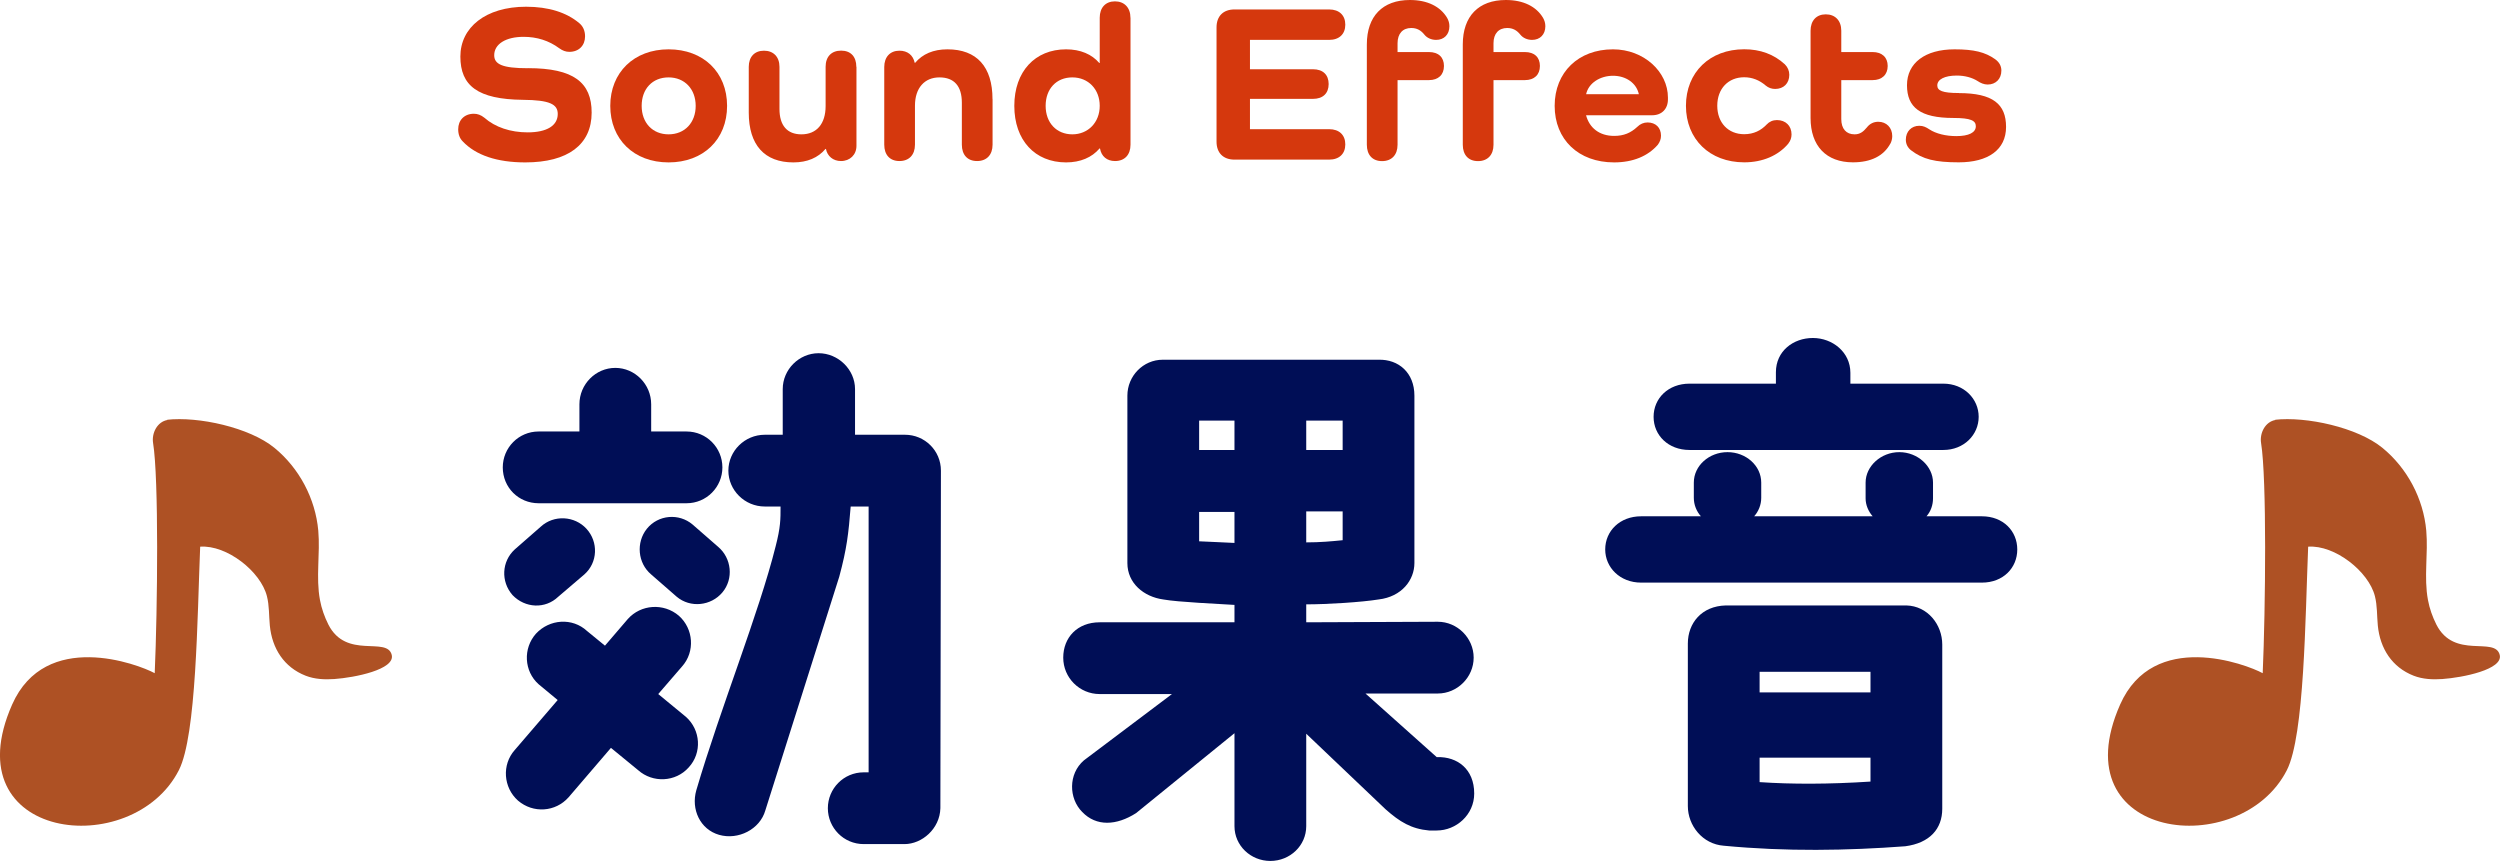 <?xml version="1.0" encoding="UTF-8"?>
<svg id="_レイヤー_2" data-name="レイヤー 2" xmlns="http://www.w3.org/2000/svg" width="367.91" height="126.7" viewBox="0 0 367.91 126.7">
  <defs>
    <style>
      .cls-1 {
        fill: #d5380d;
      }

      .cls-2 {
        fill: #ae5124;
      }

      .cls-3 {
        fill: #000e56;
      }
    </style>
  </defs>
  <g id="design">
    <g id="maintitle_sound-effects_sp">
      <g>
        <path class="cls-2" d="M29.46,80.45c3.93-.27,8.9,3.65,9.82,7.28.36,1.41.29,2.89.43,4.33.33,3.39,2.1,6.14,5.27,7.38,1.33.52,2.8.59,4.23.49,2.98-.21,8.97-1.4,8.44-3.55-.69-2.78-6.7.73-9.33-4.48-.57-1.14-1-2.35-1.23-3.6-.63-3.35.05-6.81-.25-10.21-.42-4.7-2.8-9.2-6.46-12.19-3.66-2.99-11.17-4.65-15.86-4.12l.16.02c-1.55.25-2.38,1.95-2.15,3.39.85,5.26.66,24.29.24,33.88-2.46-1.34-16.08-6.46-20.98,4.61-8.87,20.06,17.71,23.09,24.54,9.65,2.59-5.1,2.7-22.4,3.13-32.89Z"/>
        <path class="cls-2" d="M339.68,80.45c3.93-.27,8.9,3.65,9.82,7.28.36,1.41.29,2.89.43,4.33.33,3.39,2.1,6.14,5.27,7.38,1.33.52,2.8.59,4.23.49,2.98-.21,8.97-1.4,8.44-3.55-.69-2.78-6.7.73-9.33-4.48-.57-1.14-1-2.35-1.23-3.6-.63-3.35.05-6.81-.25-10.21-.42-4.7-2.8-9.2-6.46-12.19-3.66-2.99-11.17-4.65-15.86-4.12l.16.02c-1.55.25-2.38,1.95-2.15,3.39.85,5.26.66,24.29.24,33.88-2.46-1.34-16.08-6.46-20.98,4.61-8.87,20.06,17.71,23.09,24.54,9.65,2.59-5.1,2.7-22.4,3.13-32.89Z"/>
      </g>
      <g>
        <path class="cls-3" d="M73.99,68.78c0-2.88,2.32-5.28,5.28-5.28h6v-4c0-2.96,2.4-5.36,5.28-5.36s5.28,2.4,5.28,5.36v4h5.2c2.96,0,5.28,2.4,5.28,5.28s-2.32,5.28-5.28,5.28h-21.76c-2.96,0-5.28-2.32-5.28-5.28ZM75.43,87.58c-1.76-2-1.6-4.96.32-6.72l3.84-3.36c1.92-1.76,4.96-1.6,6.72.32,1.76,1.92,1.68,4.96-.32,6.72l-3.84,3.28c-1.92,1.84-4.88,1.68-6.72-.24ZM75.75,110.38l6.32-7.36-2.8-2.32c-2.16-1.92-2.32-5.28-.4-7.44,2-2.16,5.36-2.4,7.52-.4l2.64,2.16,3.36-3.92c1.92-2.16,5.28-2.4,7.52-.48,2.16,1.92,2.4,5.28.48,7.44l-3.52,4.08,4.08,3.36c2.16,1.92,2.4,5.28.4,7.44-1.92,2.16-5.28,2.32-7.44.4l-4-3.28-6.24,7.28c-1.92,2.16-5.2,2.4-7.44.48-2.16-1.92-2.4-5.28-.48-7.44ZM95.83,84.54c-2-1.68-2.24-4.72-.64-6.72,1.68-2.08,4.72-2.32,6.72-.64l3.76,3.28c2,1.68,2.32,4.72.64,6.72s-4.72,2.32-6.72.64l-3.76-3.28ZM125.83,57.26v6.72h7.36c2.88,0,5.28,2.32,5.28,5.28,0,.24-.08,49.68-.08,49.68-.08,3.04-2.72,5.28-5.28,5.28h-6c-2.96,0-5.28-2.4-5.28-5.28s2.32-5.28,5.28-5.28h.72v-39.12h-2.64c-.32,4-.56,6.16-1.68,10.32l-10.88,34.4c-.8,2.8-4,4.4-6.8,3.6-2.8-.8-4.16-3.76-3.36-6.56,3.6-12.24,9.2-26,11.68-35.92.72-2.8.72-3.92.72-5.84h-2.32c-2.96,0-5.36-2.4-5.36-5.28s2.4-5.28,5.36-5.28h2.64v-6.72c0-2.88,2.4-5.28,5.28-5.28s5.36,2.4,5.36,5.28Z"/>
        <path class="cls-3" d="M192.23,88.94v2.64l19.36-.08c2.88,0,5.28,2.4,5.28,5.28s-2.4,5.28-5.28,5.28h-10.64l10.48,9.36h.08c2.96-.08,5.44,1.76,5.44,5.36,0,3.12-2.64,5.44-5.52,5.44h-1.12c-2.64-.24-4.32-1.28-6.4-3.12l-11.68-11.12v13.6c0,2.88-2.4,5.12-5.28,5.12s-5.28-2.24-5.28-5.12v-13.68l-14.48,11.76c-2.88,1.84-5.84,2-7.92-.16-2-2-2.08-5.6.24-7.6l12.96-9.76h-10.64c-2.96,0-5.36-2.4-5.36-5.36s2.08-5.2,5.36-5.2h19.84v-2.56c-2.4-.16-8.24-.4-10.48-.8-2.88-.4-5.28-2.4-5.28-5.36v-24.64c0-2.88,2.32-5.28,5.2-5.28h31.76c2.96-.08,5.28,1.92,5.28,5.28v24.64c0,2.48-1.84,4.96-5.28,5.36-2.48.4-7.52.72-10.64.72ZM181.67,61.9h-5.2v4.32h5.2v-4.32ZM181.67,75.34h-5.2v4.32c1.44.08,3.84.16,5.2.24v-4.56ZM192.23,66.22h5.36v-4.32h-5.36v4.32ZM192.23,79.82c2.08,0,3.76-.16,5.36-.32v-4.24h-5.36v4.56Z"/>
        <path class="cls-3" d="M236.23,80.86c0-2.72,2.16-4.88,5.28-4.88h8.8c-.64-.72-1.04-1.68-1.04-2.72v-2.24c0-2.48,2.24-4.48,4.96-4.48s4.96,2,4.96,4.48v2.24c0,1.04-.4,2-1.04,2.72h17.44c-.64-.72-1.04-1.68-1.04-2.64v-2.32c0-2.4,2.24-4.48,4.96-4.48s4.96,2.08,4.96,4.48v2.32c0,.96-.32,1.92-.96,2.64h8.16c3.12,0,5.2,2.16,5.2,4.88s-2.08,4.88-5.2,4.88h-50.16c-3.12,0-5.28-2.24-5.28-4.88ZM272.31,54.86v1.6h13.68c3.04,0,5.2,2.24,5.2,4.88s-2.16,4.88-5.2,4.88h-37.36c-3.12,0-5.28-2.16-5.28-4.88s2.16-4.88,5.28-4.88h12.72v-1.68c0-3.12,2.56-5.04,5.44-5.04s5.52,2.08,5.52,5.12ZM253.67,124.46c-3.12-.24-5.28-2.96-5.28-5.84v-23.92c0-2.96,2-5.52,5.6-5.6h26.56c3.12.08,5.28,2.8,5.28,5.76v24.16c0,2.96-1.84,5.04-5.44,5.52-8.56.64-17.52.8-26.72-.08ZM258.95,101.9h16.32v-3.04h-16.32v3.04ZM258.95,115.1c4.72.32,10.16.32,16.32-.08v-3.52h-16.32v3.6Z"/>
      </g>
      <g>
        <path class="cls-1" d="M77.7,10.03c6.73,0,9.37,2.11,9.37,6.54,0,4.72-3.5,7.33-9.77,7.33-4.16,0-7.29-1.06-9.21-3.1-.43-.43-.66-1.02-.66-1.78,0-1.32.89-2.28,2.31-2.28.53,0,1.02.17,1.55.59,1.58,1.39,3.83,2.15,6.37,2.15,2.81,0,4.42-.99,4.42-2.71,0-1.42-1.16-2.05-5.12-2.08-6.67-.07-9.21-2.08-9.21-6.37s3.73-7.33,9.67-7.33c3.3,0,5.94.83,7.82,2.41.53.43.86,1.09.86,1.95,0,1.32-.89,2.28-2.31,2.28-.53,0-.99-.17-1.49-.53-1.52-1.12-3.27-1.68-5.25-1.68-2.61,0-4.32,1.06-4.32,2.71,0,1.32,1.19,1.91,4.95,1.91Z"/>
        <path class="cls-1" d="M98.39,7.26c5.12,0,8.61,3.37,8.61,8.32s-3.5,8.32-8.61,8.32-8.58-3.4-8.58-8.32,3.5-8.32,8.58-8.32ZM98.39,19.77c2.38,0,3.99-1.72,3.99-4.19s-1.62-4.19-3.99-4.19-3.96,1.68-3.96,4.19,1.62,4.19,3.96,4.19Z"/>
        <path class="cls-1" d="M126.04,9.84v11.62c0,1.32-.96,2.24-2.28,2.24-1.16,0-2.01-.73-2.21-1.78h-.07c-1.09,1.29-2.67,1.98-4.72,1.98-4.26,0-6.57-2.57-6.57-7.33v-6.73c0-1.49.86-2.38,2.24-2.38s2.28.89,2.28,2.38v6.2c0,2.41,1.12,3.73,3.23,3.73,2.24,0,3.56-1.55,3.56-4.16v-5.78c0-1.49.86-2.38,2.28-2.38s2.24.89,2.24,2.38Z"/>
        <path class="cls-1" d="M146.07,14.59v6.7c0,1.49-.86,2.41-2.28,2.41s-2.24-.92-2.24-2.41v-6.17c0-2.44-1.12-3.73-3.3-3.73s-3.6,1.55-3.6,4.16v5.74c0,1.49-.86,2.41-2.28,2.41s-2.24-.92-2.24-2.41v-11.42c0-1.49.86-2.41,2.24-2.41,1.19,0,2.01.66,2.24,1.78h.07c1.09-1.29,2.67-1.98,4.75-1.98,4.32,0,6.63,2.57,6.63,7.33Z"/>
        <path class="cls-1" d="M166.37,2.61v18.68c0,1.49-.86,2.41-2.28,2.41-1.19,0-2.01-.69-2.21-1.85h-.07c-1.12,1.32-2.81,2.05-4.92,2.05-4.59,0-7.62-3.27-7.62-8.32s3.04-8.32,7.62-8.32c2.11,0,3.8.73,4.88,2.01h.07V2.61c0-1.49.86-2.41,2.24-2.41s2.28.92,2.28,2.41ZM161.84,15.58c0-2.44-1.68-4.19-4.03-4.19s-3.93,1.68-3.93,4.19,1.62,4.19,3.93,4.19,4.03-1.75,4.03-4.19Z"/>
        <path class="cls-1" d="M195.6,19.01c1.49,0,2.38.86,2.38,2.24s-.89,2.24-2.38,2.24h-13.93c-1.65,0-2.64-.99-2.64-2.64V4.03c0-1.65.99-2.64,2.64-2.64h13.93c1.49,0,2.38.86,2.38,2.24s-.89,2.24-2.38,2.24h-11.65v4.32h9.27c1.49,0,2.31.83,2.31,2.18s-.83,2.18-2.31,2.18h-9.27v4.46h11.65Z"/>
        <path class="cls-1" d="M205.67,6.37v1.29h4.62c1.39,0,2.21.76,2.21,2.05s-.83,2.08-2.21,2.08h-4.62v9.51c0,1.49-.86,2.41-2.28,2.41s-2.24-.92-2.24-2.41V6.53c0-4.13,2.31-6.53,6.34-6.53,2.57,0,4.49.96,5.48,2.64.2.36.33.76.33,1.22,0,1.22-.79,2.01-1.95,2.01-.73,0-1.35-.3-1.72-.76-.53-.66-1.12-.99-1.95-.99-1.25,0-2.01.83-2.01,2.24Z"/>
        <path class="cls-1" d="M219.79,6.37v1.29h4.62c1.39,0,2.21.76,2.21,2.05s-.83,2.08-2.21,2.08h-4.62v9.51c0,1.49-.86,2.41-2.28,2.41s-2.24-.92-2.24-2.41V6.53c0-4.13,2.31-6.53,6.34-6.53,2.57,0,4.49.96,5.48,2.64.2.36.33.76.33,1.22,0,1.22-.79,2.01-1.95,2.01-.73,0-1.35-.3-1.72-.76-.53-.66-1.12-.99-1.95-.99-1.25,0-2.01.83-2.01,2.24Z"/>
        <path class="cls-1" d="M237.54,23.9c-5.25,0-8.75-3.37-8.75-8.32s3.5-8.32,8.58-8.32c4.55,0,8.09,3.3,8.09,7.1v.26c0,1.42-.92,2.34-2.31,2.34h-9.74c.5,1.88,1.98,3.04,4.13,3.04,1.42,0,2.44-.43,3.43-1.35.4-.4.92-.63,1.49-.63,1.19,0,1.98.76,1.98,1.95,0,.5-.17.92-.46,1.32-1.45,1.68-3.66,2.61-6.44,2.61ZM233.42,13.86h7.76c-.36-1.65-1.91-2.71-3.8-2.71s-3.6,1.06-3.96,2.71Z"/>
        <path class="cls-1" d="M263.19,21.12c-1.49,1.78-3.8,2.77-6.5,2.77-5.08,0-8.58-3.4-8.58-8.32s3.5-8.32,8.58-8.32c2.34,0,4.36.73,5.97,2.21.43.43.66.96.66,1.55,0,1.25-.83,2.08-2.08,2.08-.53,0-.99-.17-1.39-.5-.92-.79-1.98-1.22-3.17-1.22-2.34,0-3.96,1.68-3.96,4.19s1.62,4.19,3.96,4.19c1.42,0,2.48-.56,3.3-1.42.4-.43.92-.66,1.52-.66,1.29,0,2.15.86,2.15,2.11,0,.5-.17.96-.46,1.32Z"/>
        <path class="cls-1" d="M278.2,21.12c-.99,1.85-2.9,2.77-5.51,2.77-3.93,0-6.24-2.41-6.24-6.53V4.52c0-1.49.86-2.41,2.24-2.41s2.28.92,2.28,2.41v3.14h4.62c1.35,0,2.21.76,2.21,2.05s-.86,2.08-2.21,2.08h-4.62v5.74c0,1.42.73,2.24,1.95,2.24.76,0,1.25-.33,1.82-1.02.43-.56,1.02-.83,1.68-.83,1.19,0,2.05.86,2.05,2.11,0,.4-.1.76-.26,1.09Z"/>
        <path class="cls-1" d="M288.26,13.7c5.02,0,6.96,1.62,6.96,4.98s-2.64,5.21-6.96,5.21c-3.5,0-5.31-.46-7.03-1.78-.46-.36-.76-.89-.76-1.55,0-1.22.83-2.05,1.98-2.05.59,0,.99.2,1.49.53.96.63,2.41.99,3.96.99,1.85,0,2.87-.53,2.87-1.45,0-.83-.73-1.22-3.3-1.22-4.88,0-6.83-1.55-6.83-4.82s2.67-5.28,7-5.28c2.84,0,4.49.4,5.97,1.45.63.46.92,1.02.92,1.68,0,1.22-.83,2.05-2.01,2.05-.56,0-1.06-.23-1.45-.49-.82-.53-1.91-.83-3.1-.83-1.78,0-2.87.56-2.87,1.45,0,.76.73,1.12,3.17,1.12Z"/>
      </g>
    </g>
  </g>
</svg>